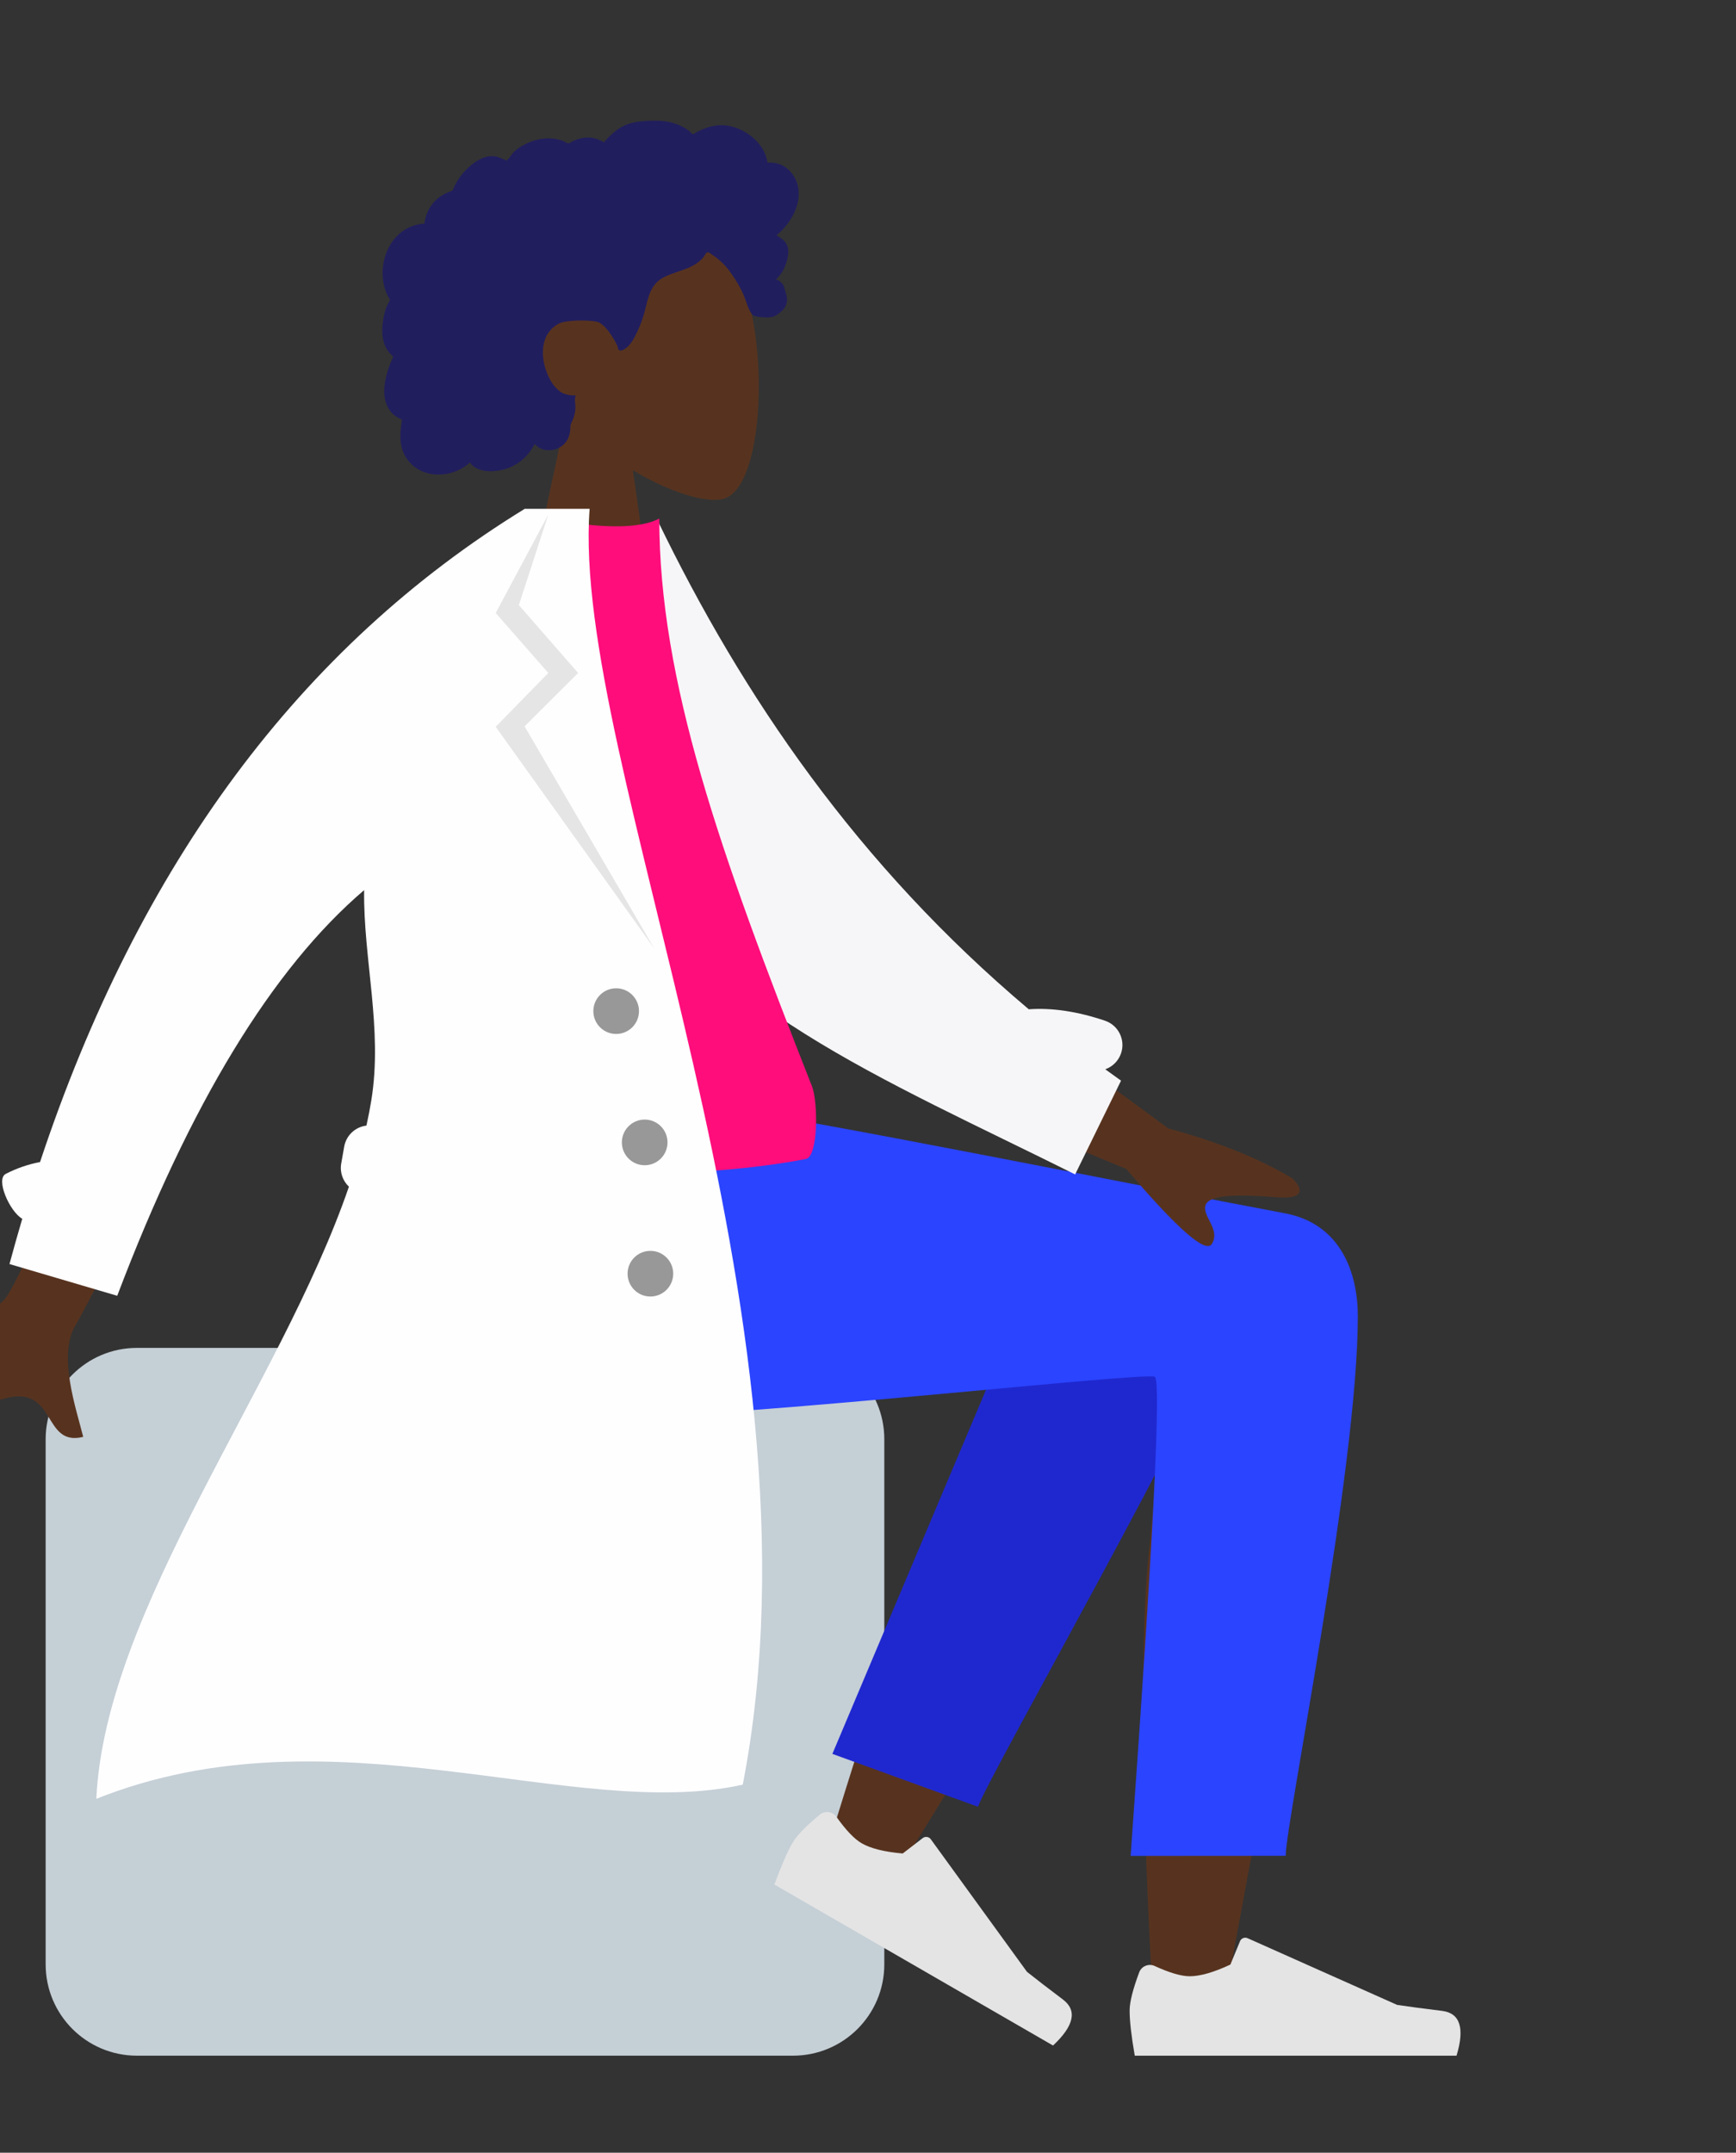 <?xml version="1.0" encoding="UTF-8"?>
<svg width="142px" height="176px" viewBox="0 0 142 176" version="1.1" xmlns="http://www.w3.org/2000/svg" xmlns:xlink="http://www.w3.org/1999/xlink">
    <rect x="0" y="0" width="142" height="176" fill="#333333" stroke="none"/>
    <!-- Generator: Sketch 53.2 (72643) - https://sketchapp.com -->
    <title>Sitting</title>
    <desc>Created with Sketch.</desc>
    <g id="Sitting" stroke="none" stroke-width="1" fill="none" fill-rule="evenodd">
        <g id="A-Human/Sitting" transform="translate(-21, 8)">
            <g id="Head/Front/Curly" transform="translate(38.267, -4.667)">
                <g id="Head" stroke-width="1" transform="translate(25.2, 14.467)" fill="#57331F">
                    <path d="M3.856,16.095 C1.705,13.571 0.25,10.478 0.493,7.012 C1.194,-2.975 15.096,-0.778 17.8,4.263 C20.504,9.303 20.183,22.089 16.688,22.99 C15.294,23.349 12.325,22.469 9.303,20.647 L11.2,34.067 L0,34.067 L3.856,16.095 Z"></path>
                </g>
                <path d="M47.962,11.742 C47.73,10.926 47.106,10.228 46.266,10.021 C46.062,9.971 45.851,9.951 45.641,9.959 C45.566,9.962 45.545,9.984 45.51,9.931 C45.484,9.892 45.483,9.797 45.472,9.751 C45.439,9.608 45.397,9.468 45.346,9.331 C45.17,8.863 44.874,8.449 44.518,8.1 C43.851,7.448 42.951,6.997 42.015,6.916 C41.503,6.871 40.994,6.955 40.51,7.121 C40.259,7.207 40.016,7.315 39.78,7.434 C39.708,7.469 39.477,7.644 39.406,7.633 C39.327,7.62 39.168,7.424 39.104,7.375 C38.31,6.766 37.329,6.526 36.34,6.533 C35.224,6.542 34.149,6.598 33.218,7.278 C33.021,7.422 32.833,7.58 32.655,7.746 C32.56,7.833 32.469,7.924 32.382,8.019 C32.33,8.076 32.279,8.134 32.23,8.194 C32.146,8.295 32.16,8.329 32.043,8.258 C31.595,7.986 31.076,7.858 30.553,7.923 C30.242,7.961 29.94,8.054 29.653,8.177 C29.555,8.218 29.329,8.385 29.225,8.387 C29.122,8.388 28.899,8.234 28.793,8.195 C28.218,7.982 27.599,7.93 26.995,8.028 C26.372,8.129 25.76,8.378 25.232,8.721 C24.978,8.887 24.757,9.07 24.579,9.315 C24.502,9.421 24.433,9.533 24.346,9.632 C24.295,9.689 24.194,9.749 24.166,9.821 C24.183,9.778 23.485,9.509 23.419,9.492 C23.068,9.4 22.711,9.419 22.368,9.532 C21.722,9.744 21.167,10.221 20.71,10.709 C20.476,10.96 20.271,11.238 20.096,11.533 C20.013,11.675 19.937,11.821 19.867,11.969 C19.833,12.041 19.811,12.132 19.766,12.196 C19.708,12.28 19.67,12.282 19.566,12.318 C19.037,12.503 18.555,12.817 18.188,13.24 C17.817,13.669 17.577,14.196 17.476,14.752 C17.47,14.785 17.466,14.92 17.447,14.938 C17.421,14.963 17.314,14.952 17.274,14.956 C17.135,14.973 16.997,14.997 16.86,15.029 C16.609,15.089 16.364,15.177 16.132,15.291 C15.23,15.738 14.585,16.575 14.269,17.517 C13.937,18.505 13.943,19.638 14.339,20.608 C14.403,20.765 14.479,20.917 14.569,21.061 C14.624,21.149 14.641,21.149 14.606,21.242 C14.566,21.345 14.493,21.445 14.446,21.546 C14.292,21.875 14.185,22.224 14.117,22.58 C14.005,23.164 13.95,23.778 14.06,24.366 C14.111,24.64 14.2,24.907 14.336,25.15 C14.405,25.274 14.486,25.392 14.578,25.501 C14.625,25.558 14.675,25.612 14.728,25.663 C14.758,25.693 14.798,25.719 14.824,25.752 C14.886,25.832 14.899,25.766 14.867,25.884 C14.822,26.049 14.72,26.212 14.657,26.373 C14.592,26.539 14.534,26.707 14.481,26.876 C14.372,27.22 14.281,27.569 14.224,27.925 C14.114,28.608 14.133,29.336 14.456,29.962 C14.594,30.23 14.792,30.465 15.033,30.648 C15.15,30.738 15.278,30.815 15.411,30.878 C15.48,30.911 15.568,30.925 15.599,30.991 C15.633,31.063 15.583,31.205 15.571,31.284 C15.472,31.979 15.422,32.708 15.629,33.389 C15.819,34.016 16.237,34.569 16.781,34.936 C17.835,35.646 19.257,35.606 20.365,35.037 C20.654,34.889 20.924,34.705 21.165,34.487 C21.779,35.314 23.042,35.288 23.939,35.052 C25.056,34.759 25.953,33.982 26.47,32.961 C27.176,33.821 28.659,33.542 29.149,32.609 C29.269,32.38 29.34,32.129 29.375,31.874 C29.393,31.74 29.382,31.605 29.395,31.472 C29.413,31.303 29.526,31.138 29.591,30.975 C29.718,30.656 29.796,30.327 29.8,29.983 C29.801,29.803 29.779,29.628 29.762,29.45 C29.746,29.29 29.791,29.141 29.816,28.982 C29.529,29.03 29.18,28.952 28.91,28.869 C28.645,28.788 28.397,28.573 28.21,28.377 C27.776,27.921 27.51,27.324 27.329,26.73 C26.931,25.425 27.094,23.86 28.406,23.144 C29.017,22.811 30.848,22.812 31.576,22.977 C32.342,23.15 33.209,24.839 33.252,24.998 C33.279,25.096 33.265,25.218 33.356,25.283 C33.554,25.427 33.881,25.177 34.027,25.054 C34.28,24.841 34.46,24.558 34.616,24.271 C34.956,23.646 35.23,22.975 35.423,22.291 C35.572,21.763 35.668,21.219 35.863,20.705 C36.057,20.193 36.363,19.736 36.838,19.446 C37.356,19.131 37.949,18.965 38.517,18.766 C39.08,18.57 39.633,18.33 40.07,17.913 C40.166,17.822 40.259,17.724 40.336,17.616 C40.397,17.531 40.457,17.368 40.55,17.314 C40.695,17.23 40.906,17.449 41.031,17.528 C41.647,17.919 42.161,18.465 42.575,19.061 C42.988,19.654 43.326,20.225 43.601,20.887 C43.805,21.378 43.932,22.007 44.291,22.41 C44.451,22.59 45.641,22.698 46.027,22.541 C46.412,22.384 46.844,21.977 46.974,21.722 C47.106,21.46 47.138,21.173 47.081,20.887 C47.048,20.719 46.98,20.562 46.943,20.396 C46.912,20.258 46.883,20.126 46.816,19.999 C46.687,19.758 46.469,19.585 46.205,19.512 C46.479,19.259 46.707,18.956 46.864,18.617 C47.028,18.266 47.167,17.838 47.206,17.452 C47.238,17.138 47.189,16.813 47.017,16.544 C46.837,16.261 46.518,16.076 46.242,15.9 C46.663,15.57 47.024,15.169 47.321,14.724 C47.898,13.861 48.255,12.772 47.962,11.742 Z" id="hair" fill="#211E5E"></path>
            </g>
            <g id="Bottom/Sitting/Skinny-Jeans-1" transform="translate(0, 82.6)">
                <g id="Objects/Seat/Cube-2" transform="translate(4.667, 19.6)" fill="#C5CFD6">
                    <path d="M27.533,0 L81.2,-8.8817842e-16 C85.324,-1.64569462e-15 88.667,3.343 88.667,7.467 L88.667,50.4 C88.667,54.524 85.324,57.867 81.2,57.867 L27.533,57.867 C23.41,57.867 20.067,54.524 20.067,50.4 L20.067,7.467 C20.067,3.343 23.41,-1.90701906e-15 27.533,-2.66453526e-15 Z" id="Seat"></path>
                </g>
                <path d="M120.369,9.722 C124.217,7.412 130.671,10.379 130.667,13.683 C130.653,23.566 121.632,70.145 121.161,73.09 C120.69,76.035 115.644,76.812 115.35,73.1 C114.883,67.192 114.014,46.742 114.883,37.276 C115.242,33.369 115.629,29.648 116.009,26.328 C111.275,34.875 103.954,47.112 94.046,63.039 L88.667,60.582 C92.891,46.668 96.354,36.846 99.057,31.114 C103.686,21.299 108.026,12.895 109.852,9.934 C112.726,5.278 117.727,6.902 120.369,9.722 Z" id="Skin" fill="#57331F"></path>
                <path d="M97.449,57.559 L99.837,10.187 C101.559,1.996 116.127,5.798 116.121,10.187 C116.107,20.153 110.121,54.58 110.117,57.549 L97.449,57.559 Z" id="LegLower" fill="#1F28CF" transform="translate(106.785, 31.462) rotate(20) translate(-106.785, -31.462) "></path>
                <g id="Accessories/Shoe/Flat-Sneaker" transform="translate(100.567, 62.067) rotate(30) translate(-100.567, -62.067) translate(86.333, 52.733)" fill="#E4E4E4">
                    <path d="M1.25,11.854 C0.728,13.248 0.467,14.291 0.467,14.983 C0.467,15.824 0.607,17.052 0.887,18.667 C1.863,18.667 10.637,18.667 27.208,18.667 C27.892,16.405 27.497,15.185 26.024,15.004 C24.55,14.824 23.326,14.661 22.351,14.516 L10.117,9.062 C9.882,8.957 9.606,9.063 9.501,9.298 C9.499,9.302 9.498,9.306 9.496,9.311 L8.709,11.218 C7.345,11.855 6.237,12.173 5.384,12.173 C4.691,12.173 3.734,11.893 2.513,11.333 L2.513,11.333 C2.044,11.118 1.49,11.324 1.275,11.793 C1.266,11.813 1.258,11.833 1.25,11.854 Z" id="shoe"></path>
                </g>
                <g id="Accessories/Shoe/Flat-Sneaker" transform="translate(112.933, 58.8)" fill="#E4E4E4">
                    <path d="M1.25,11.854 C0.728,13.248 0.467,14.291 0.467,14.983 C0.467,15.824 0.607,17.052 0.887,18.667 C1.863,18.667 10.637,18.667 27.208,18.667 C27.892,16.405 27.497,15.185 26.024,15.004 C24.55,14.824 23.326,14.661 22.351,14.516 L10.117,9.062 C9.882,8.957 9.606,9.063 9.501,9.298 C9.499,9.302 9.498,9.306 9.496,9.311 L8.709,11.218 C7.345,11.855 6.237,12.173 5.384,12.173 C4.691,12.173 3.734,11.893 2.513,11.333 L2.513,11.333 C2.044,11.118 1.49,11.324 1.275,11.793 C1.266,11.813 1.258,11.833 1.25,11.854 Z" id="shoe"></path>
                </g>
                <path d="M132.067,17.023 C132.067,29.436 126.171,58.39 126.167,61.124 L113.482,61.133 C115.339,35.297 115.997,22.24 115.457,21.962 C114.647,21.544 82.256,25.196 72.541,25.196 C58.532,25.196 52.737,16.363 52.267,0 L80.018,0 C85.668,0.605 115.141,6.548 126.086,8.592 C130.772,9.466 132.067,13.603 132.067,17.023 Z" id="Leg-and-Butt" fill="#2B44FF"></path>
            </g>
            <g id="Body/Trench-Coat" transform="translate(10.267, 33.6)">
                <path d="M92.257,42.114 L106.344,54.057 C110.295,55.425 113.566,57.013 116.155,58.819 C116.752,59.445 117.441,60.677 114.808,60.288 C112.176,59.9 109.389,59.609 108.96,60.487 C108.532,61.364 110.058,62.556 109.235,63.723 C108.686,64.5 106.502,62.301 102.685,57.125 L88.407,49.999 L92.257,42.114 Z M25.375,32.873 L33.47,34.931 C22.634,53.148 16.839,62.775 16.086,63.813 C14.391,66.149 15.622,70.656 16.04,73.018 C12.607,73.629 14.212,68.594 9.865,69.435 C5.897,70.203 2.445,72.526 -1.032,68.967 C-1.459,68.529 -1.72,67.218 -0.154,66.634 C3.747,65.18 9.545,62.379 10.522,61.225 C11.854,59.651 16.805,50.2 25.375,32.873 Z" id="Skin" fill="#57331F" transform="translate(57.674, 52.971) rotate(-4) translate(-57.674, -52.971) "></path>
                <path d="M94.883,40.916 C96.798,40.779 98.881,41.096 101.115,41.849 C102.214,42.219 102.805,43.41 102.435,44.509 C102.219,45.148 101.728,45.615 101.138,45.821 C101.565,46.133 101.996,46.443 102.431,46.751 L98.676,54.418 C82.873,46.539 68.02,40.598 61.252,27.59 C58.98,23.224 59.749,8.395 59.532,3 L64.523,0.953 C71.481,15.334 80.896,29.131 94.883,40.916 Z" id="Back-Arm" fill="#F6F6F8"></path>
                <path d="M42,53.158 C56.671,54.77 68.219,54.77 76.644,53.158 C77.687,52.958 77.641,48.459 77.157,47.23 C69.62,28.094 64.661,14.086 64.661,0.795 C63.278,1.517 60.858,1.625 57.4,1.119 C48.107,14.816 43.835,30.532 42,53.158 Z" id="Shirt" fill="#FF0D7B"></path>
                <path d="M39.274,55.42 C38.776,54.952 38.516,54.249 38.644,53.525 L38.887,52.146 C39.052,51.212 39.81,50.531 40.706,50.425 C40.863,49.725 40.998,49.029 41.109,48.339 C42.052,42.507 40.442,36.789 40.518,31.174 C33.013,37.577 26.282,48.632 20.322,64.34 L11.509,61.746 C11.845,60.497 12.193,59.263 12.554,58.044 C11.536,57.466 10.348,54.817 11.203,54.374 C12.087,53.916 13.023,53.594 14.008,53.405 C22.09,29.064 35.305,11.262 53.655,-5.6754601e-13 L56.176,-5.65769653e-13 L58.963,-1.0658141e-14 C57.4,20.664 78.983,65.779 71.489,104.308 C57.637,107.402 37.862,97.777 18.612,105.467 C19.328,89.95 33.676,71.722 39.274,55.42 Z" id="Coat-Front" fill="#FEFEFF"></path>
                <polygon id="Shade-Lapel" fill-opacity="0.1" fill="#000000" points="55.583 0.467 53.175 7.871 58.023 13.421 53.642 17.783 64.242 35.933 51.279 17.819 55.583 13.421 51.279 8.516"></polygon>
                <path d="M61.133,42.933 C60.102,42.933 59.267,42.098 59.267,41.067 C59.267,40.036 60.102,39.2 61.133,39.2 C62.164,39.2 63,40.036 63,41.067 C63,42.098 62.164,42.933 61.133,42.933 Z M63.467,53.667 C62.436,53.667 61.6,52.831 61.6,51.8 C61.6,50.769 62.436,49.933 63.467,49.933 C64.498,49.933 65.333,50.769 65.333,51.8 C65.333,52.831 64.498,53.667 63.467,53.667 Z M63.933,64.4 C62.902,64.4 62.067,63.564 62.067,62.533 C62.067,61.502 62.902,60.667 63.933,60.667 C64.964,60.667 65.8,61.502 65.8,62.533 C65.8,63.564 64.964,64.4 63.933,64.4 Z" id="Buttons" fill-opacity="0.4" fill="#000000"></path>
            </g>
        </g>
    </g>
</svg>